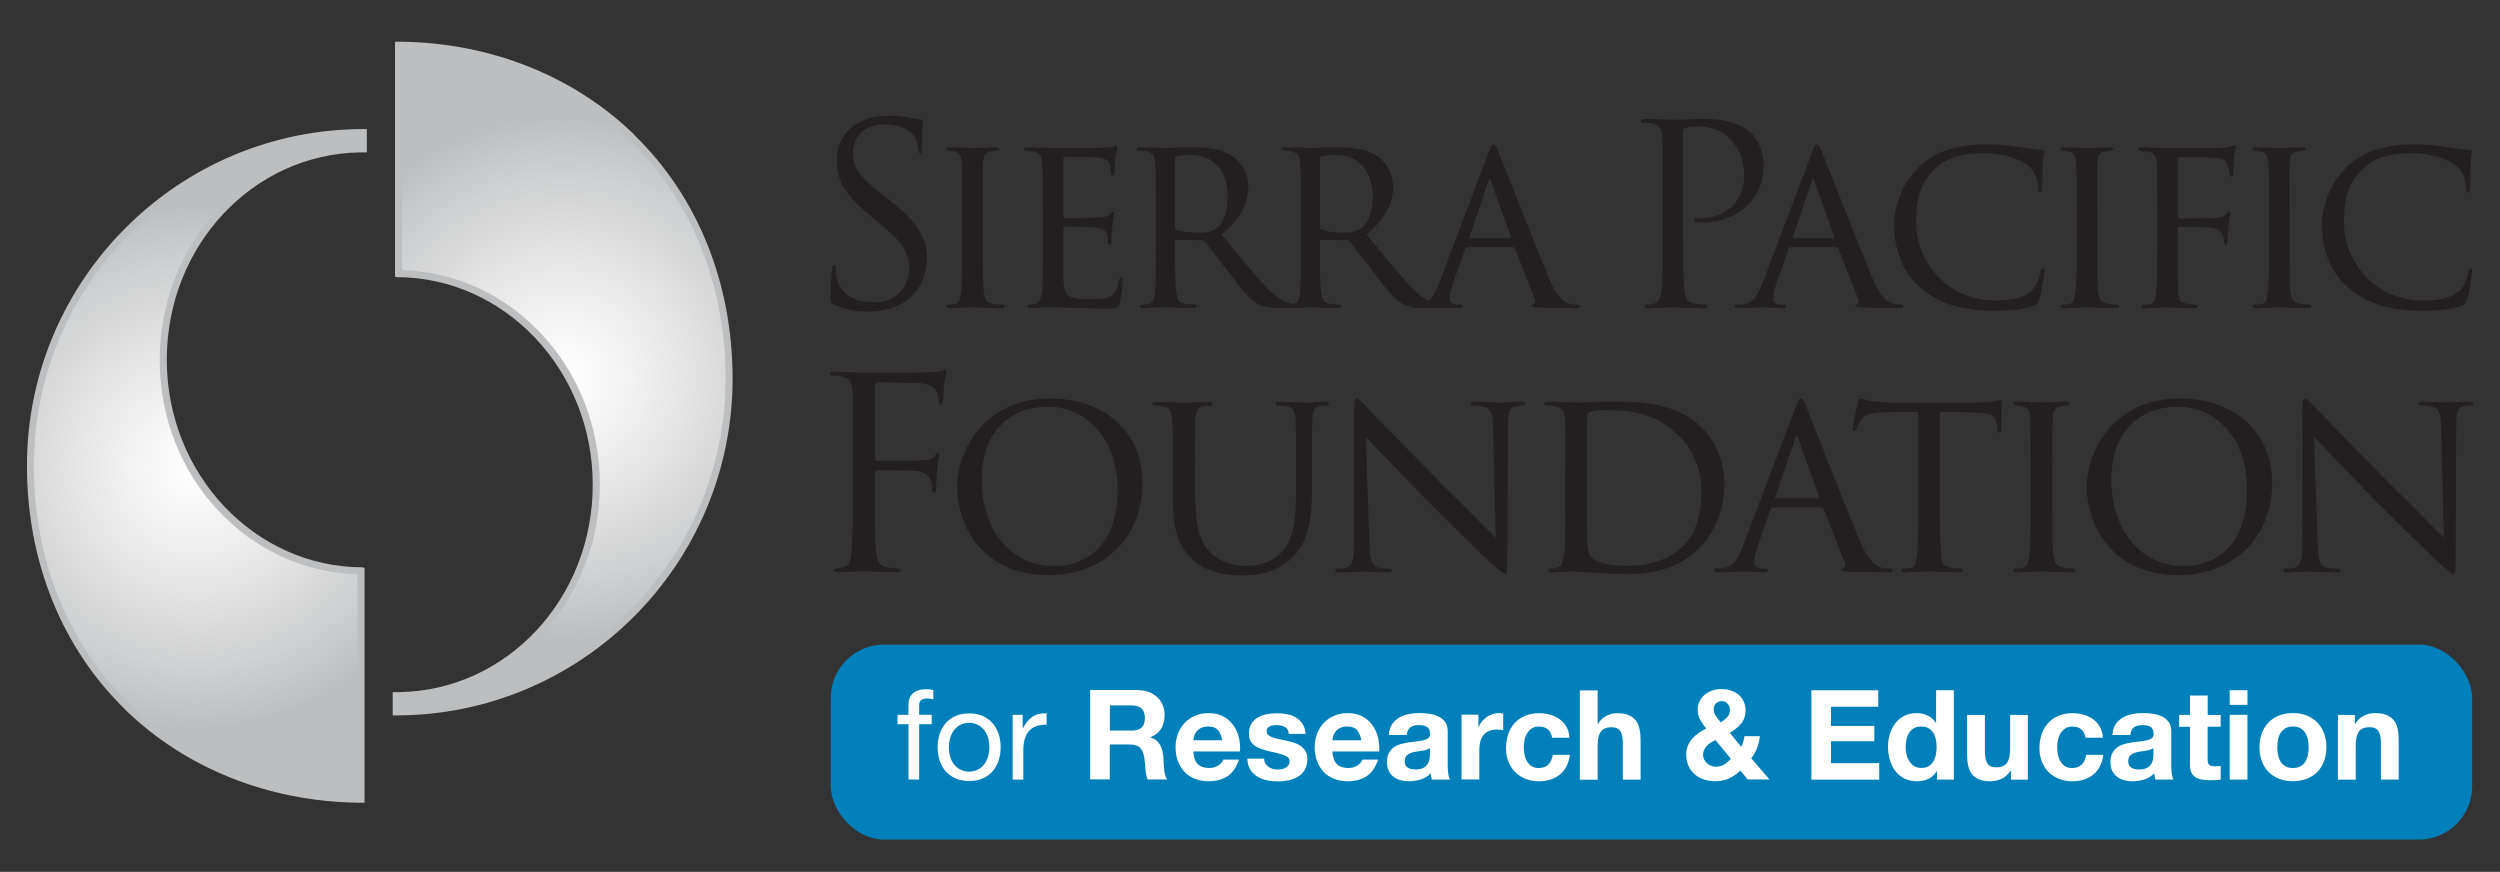 <?xml version="1.0" encoding="UTF-8"?>
<svg id="Layer_1" data-name="Layer 1" xmlns="http://www.w3.org/2000/svg" xmlns:xlink="http://www.w3.org/1999/xlink" viewBox="0 0 345.18 120.38">
  <rect x="0" y="0" width="345.18" height="120.38" fill="#333333" stroke="none"/>
  <defs>
    <style>
      .cls-1 {
        fill: url(#radial-gradient-2);
      }

      .cls-2 {
        fill: #bcbec0;
      }

      .cls-3 {
        fill: #231f20;
      }

      .cls-4 {
        fill: url(#radial-gradient);
      }

      .cls-5 {
        fill: #fff;
      }

      .cls-6 {
        fill: #0080bb;
      }
    </style>
    <radialGradient id="radial-gradient" cx="77.78" cy="52.15" fx="77.78" fy="52.15" r="36.36" gradientUnits="userSpaceOnUse">
      <stop offset="0" stop-color="#fff"/>
      <stop offset=".26" stop-color="#f2f2f2"/>
      <stop offset=".75" stop-color="#d0d1d2"/>
      <stop offset="1" stop-color="#bcbec0"/>
    </radialGradient>
    <radialGradient id="radial-gradient-2" cx="27.09" cy="64.43" fx="27.09" fy="64.43" r="36.36" xlink:href="#radial-gradient"/>
  </defs>
  <g>
    <polygon class="cls-4" points="55.08 6.44 55.08 37.45 58.3 37.99 61.41 38.52 64.53 39.38 67.42 40.88 70.32 42.38 71.5 43.67 74.82 46.68 76.86 49.25 79.12 53.01 80.94 57.73 82.01 61.38 82.23 66.42 82.01 71.35 81.48 74.25 79.98 78.54 78.26 81.87 77.19 83.91 75.36 86.16 72.57 89.06 70.1 90.88 66.35 93.24 62.81 94.64 58.94 95.5 55.94 95.92 54.65 95.71 54.65 98.07 57.23 98.07 61.31 97.75 65.17 97.1 72.04 94.96 76.97 92.28 83.73 87.77 87.7 84.02 91.03 79.94 95.11 74.04 98.22 67.17 100.04 60.73 100.9 53.87 100.04 45.17 98.54 37.56 97.14 33.37 94.57 28.22 91.56 23.5 87.81 19.42 83.84 15.67 79.12 12.77 72.57 9.45 65.06 6.98 59.16 6.23 55.08 6.44"/>
    <path class="cls-2" d="M87.54,18.56c-8.34-8.07-19.69-12.6-32.03-12.8h0s-.97,0-.97,0v32.46h.21v.05c14.94,0,27.09,12.85,27.09,28.65s-11.91,28.39-26.65,28.64h0s-.97,0-.97,0v3.22h.42c25.65.01,46.51-20.85,46.51-46.5,0-13.23-4.84-25.19-13.63-33.7ZM55.2,97.8v-1.29c15.27-.25,27.62-13.43,27.62-29.61s-12.18-29.18-27.31-29.6V6.72c12.08.2,23.19,4.63,31.35,12.53,8.6,8.32,13.33,20.04,13.33,33.01,0,24.93-20.14,45.25-45,45.54Z"/>
    <polygon class="cls-1" points="49.79 110.14 49.79 79.13 46.57 78.6 43.45 78.06 40.34 77.2 37.45 75.7 34.55 74.2 33.37 72.91 30.04 69.91 28 67.33 25.75 63.58 23.93 58.85 22.85 55.21 22.64 50.16 22.85 45.23 23.39 42.33 24.89 38.04 26.61 34.71 27.68 32.67 29.51 30.42 32.3 27.52 34.76 25.7 38.52 23.34 42.06 21.94 45.92 21.09 48.93 20.66 50.21 20.87 50.21 18.51 47.64 18.51 43.56 18.83 39.7 19.48 32.83 21.62 27.9 24.31 21.14 28.81 17.17 32.57 13.84 36.64 9.76 42.55 6.65 49.41 4.83 55.85 3.97 62.72 4.83 71.41 6.33 79.03 7.73 83.21 10.3 88.36 13.3 93.08 17.06 97.16 21.03 100.91 25.75 103.81 32.3 107.14 39.81 109.61 45.71 110.36 49.79 110.14"/>
    <path class="cls-2" d="M17.33,98.03c8.34,8.07,19.69,12.6,32.03,12.8h0s.97.01.97.01v-32.46h-.21v-.05c-14.94,0-27.09-12.85-27.09-28.65s11.92-28.39,26.65-28.64h0s.97,0,.97,0v-3.22h-.42c-25.65-.01-46.51,20.85-46.51,46.5,0,13.23,4.84,25.19,13.63,33.7ZM49.66,18.79v1.29c-15.27.25-27.61,13.44-27.61,29.61s12.18,29.18,27.31,29.6v30.58c-12.08-.2-23.19-4.63-31.35-12.53-8.6-8.32-13.34-20.04-13.34-33.01,0-24.93,20.14-45.24,45-45.54Z"/>
  </g>
  <g>
    <path class="cls-3" d="M117.75,61.95c0-5.71,0-6.74-.07-7.91-.07-1.25-.37-1.83-1.57-2.09-.22-.04-.59-.04-.92-.07-.33-.04-.62-.07-.62-.26,0-.22.18-.29.59-.29,1.43,0,2.82.11,4.14.11.73,0,8.17,0,9.01-.04.84-.04,1.5-.04,1.79-.22.11-.07.26-.15.33-.15.15,0,.22.15.22.33s-.15.7-.22,1.14c-.15,1.06-.15,1.65-.22,2.67,0,.44-.18.73-.33.73-.18,0-.22-.15-.26-.48-.04-.51-.18-1.39-.7-1.83-.44-.37-1.1-.66-2.16-.7-1.87-.04-3.73-.07-5.6-.11-.22,0-.33.11-.33.4v10.11c0,.22.04.33.26.33,1.5,0,3.59,0,5.09-.04,1.94-.04,2.42-.07,2.93-.7.18-.22.26-.37.4-.37s.18.11.18.29c0,.22-.18.84-.29,2.05-.11,1.1-.11,1.98-.15,2.53-.04.4-.07.62-.26.62-.22,0-.26-.26-.29-.62-.07-.81-.18-2.09-2.09-2.34-.92-.11-4.91-.11-5.53-.11-.18,0-.26.07-.26.33v3.11c0,3.11,0,5.71.11,7.4.11,1.65.51,2.45,1.5,2.56.48.07,1.1.11,1.5.15.33.04.44.11.44.26,0,.18-.18.26-.59.26-2.05,0-4.32-.11-4.5-.11h-.33c-.73.04-2.38.11-3.26.11-.4,0-.59-.07-.59-.29,0-.11.07-.18.4-.22.37-.04.7-.07.95-.15.77-.22,1.03-.77,1.14-2.38.11-1.57.15-4.14.15-7.58v-6.45Z"/>
    <path class="cls-3" d="M132.14,67.18c0-4.87,3.77-12.16,12.82-12.16,7.25,0,12.78,4.32,12.78,11.68s-5.16,12.71-12.96,12.71c-8.97,0-12.63-6.66-12.63-12.23ZM154.3,67.62c0-7.36-4.54-11.46-9.56-11.46s-9.19,3.15-9.19,10.07,3.99,11.94,10.14,11.94c2.45,0,8.61-1.25,8.61-10.55Z"/>
    <path class="cls-3" d="M165.07,68.83c0,4.47.84,6.37,2.23,7.62,1.57,1.39,3.33,1.68,4.83,1.68,1.9,0,3.62-.51,5.02-2.12,1.46-1.68,1.79-4.47,1.79-7.65v-3.88c0-4.8,0-5.64-.07-6.63-.07-1.06-.18-1.61-1.35-1.79-.26-.04-.7-.07-1.03-.07-.22,0-.37-.11-.37-.22,0-.22.18-.29.51-.29,1.57,0,3.41.11,3.55.11.18,0,1.76-.11,2.78-.11.37,0,.51.07.51.26,0,.15-.15.26-.37.26s-.29,0-.66.04c-1.02.11-1.17.77-1.25,1.83-.04.99-.04,1.83-.04,6.63v3.26c0,3.3-.37,7.25-2.97,9.48-2.38,2.01-4.72,2.2-6.7,2.2-1.02,0-4.47,0-6.85-2.2-1.57-1.46-2.71-3.66-2.71-8.2v-4.54c0-4.83,0-5.68-.11-6.66-.04-.99-.22-1.61-1.36-1.76-.22-.04-.66-.07-.95-.07-.26,0-.4-.11-.4-.22,0-.22.15-.29.55-.29,1.57,0,3.55.11,3.81.11.29,0,2.45-.11,3.44-.11.4,0,.51.07.51.26s-.26.26-.44.26c-.22,0-.51.04-.81.07-.88.11-1.03.73-1.1,1.76-.04.99-.04,1.83-.04,6.66v4.36Z"/>
    <path class="cls-3" d="M186.97,56.53c0-1.14.11-1.5.4-1.5.26,0,.88.73,1.14.99.33.37,5.42,5.57,10.55,10.8,2.86,2.78,6.52,6.55,7.47,7.43l-.4-15.23c-.04-1.98-.26-2.64-1.24-2.89-.62-.11-1.17-.15-1.43-.15-.37,0-.44-.15-.44-.29,0-.18.29-.22.66-.22,1.57,0,3.11.11,3.44.11.37,0,1.5-.11,2.93-.11.4,0,.51.04.51.22,0,.15-.11.26-.33.29s-.51.04-.92.11c-.84.18-1.1.55-1.1,2.75l-.07,18.38c0,1.83-.07,2.01-.33,2.01s-.62-.26-2.42-1.94c-.15-.07-5.24-5.13-8.42-8.24-3.81-3.95-7.47-7.76-8.39-8.71l.48,14.32c.07,2.53.29,3.48,1.21,3.7.59.15,1.21.15,1.5.15s.44.11.44.26c0,.18-.18.26-.59.26-1.98,0-3.3-.11-3.55-.11s-1.61.11-3.18.11c-.33,0-.55-.04-.55-.26,0-.15.15-.26.51-.26.26,0,.66,0,1.14-.15.81-.26.99-1.24.99-3.92,0-17.47.04-11.83,0-17.91Z"/>
    <path class="cls-3" d="M216.12,64.47c0-4.83,0-5.75-.07-6.7-.07-.99-.37-1.5-1.43-1.72-.22-.04-.77-.07-1.06-.07-.18,0-.37-.11-.37-.22,0-.22.22-.29.55-.29,1.5,0,3.81.11,3.92.11.26,0,2.16-.11,4.21-.11,3.22,0,9.23-.33,13.11,3.59,1.61,1.61,3.11,4.17,3.11,7.87,0,3.88-1.68,6.92-3.48,8.75-1.43,1.43-4.21,3.59-9.78,3.59-1.39,0-3.19-.07-4.58-.18-1.39-.07-2.53-.18-2.64-.18-.07,0-.55,0-1.25.04-.7,0-1.57.07-2.12.07-.33,0-.51-.07-.51-.26,0-.11.11-.26.4-.26s.55-.04.84-.11c.62-.11.84-.88.95-1.68.22-1.36.18-3.85.18-6.81v-5.42ZM219.12,67.59c0,3.3.04,6.15.04,6.7.04,1.14.11,2.12.37,2.45.4.62,1.57,1.39,5.38,1.39,3,0,5.71-.95,7.62-2.86,1.61-1.61,2.38-4.36,2.38-7.29,0-4.14-1.9-6.66-3.15-7.87-3.11-3.11-6.7-3.48-10.33-3.48-.51,0-1.65.11-1.87.26-.29.15-.4.29-.4.62-.04,1.06-.04,4.17-.04,6.37v3.7Z"/>
    <path class="cls-3" d="M244.83,70.08c-.18,0-.29.11-.37.29l-1.61,4.58c-.37,1.02-.62,2.01-.62,2.6,0,.66.4.95,1.21.95h.26c.33,0,.44.11.44.26,0,.18-.29.26-.55.26-.81,0-2.49-.11-2.89-.11-.37,0-1.98.11-3.52.11-.4,0-.59-.07-.59-.26,0-.15.15-.26.44-.26.18,0,.51,0,.73-.04,1.57-.15,2.2-1.35,2.82-2.89l7.32-19.3c.4-1.06.51-1.25.77-1.25.18,0,.33.15.73,1.17.51,1.21,5.49,13.99,7.43,18.57,1.21,2.89,2.27,3.37,2.78,3.55.48.18.99.18,1.25.18s.44.07.44.26-.15.26-.55.26c-.37,0-3.11,0-5.57-.07-.7-.04-.92-.07-.92-.26,0-.11.11-.22.26-.26.15-.07.37-.26.15-.81l-2.89-7.36c-.07-.11-.15-.18-.29-.18h-6.66ZM251.05,68.8c.15,0,.15-.11.11-.22l-2.89-8.09c-.18-.51-.22-.51-.4,0l-2.75,8.09c-.07.15,0,.22.07.22h5.86Z"/>
    <path class="cls-3" d="M267.83,69.97c0,2.82.04,5.42.18,6.77.11.88.18,1.39,1.1,1.61.44.11,1.14.15,1.43.15s.44.11.44.22c0,.18-.11.29-.48.29-1.87,0-4.03-.11-4.17-.11s-2.31.11-3.26.11c-.4,0-.55-.07-.55-.26,0-.11.11-.26.4-.26s.51,0,.81-.04c.7-.11.81-.55.95-1.79.15-1.32.15-3.95.15-6.7v-13.07c-1.21,0-3.15,0-4.61.04-2.34.04-2.86.4-3.37,1.17-.33.51-.48.95-.55,1.14-.11.26-.18.29-.33.29s-.18-.15-.18-.33c-.04-.22.51-2.64.73-3.62.11-.44.22-.59.33-.59.26,0,.95.33,1.61.4,1.28.15,2.31.18,2.34.18h12.01c1.03,0,2.12-.07,2.64-.18.48-.11.59-.15.7-.15.15,0,.22.18.22.33,0,1.02-.07,3.44-.07,3.73,0,.33-.15.44-.26.44-.18,0-.26-.15-.26-.44,0-.11,0-.15-.04-.51-.15-1.46-.62-1.83-4.32-1.87-1.39,0-2.53-.04-3.59-.04v13.07Z"/>
    <path class="cls-3" d="M280.36,64.47c0-4.83,0-5.71-.07-6.7-.07-.99-.29-1.54-1.06-1.68-.37-.07-.62-.07-.84-.11-.26-.04-.4-.11-.4-.26,0-.18.15-.26.55-.26,1.14,0,3.22.11,3.33.11.15,0,2.27-.11,3.3-.11.37,0,.55.07.55.26,0,.15-.11.22-.4.26-.22.04-.4.04-.66.07-1.06.15-1.17.7-1.25,1.76-.07.99-.04,1.83-.04,6.66v5.49c0,2.82-.04,5.38.15,6.7.15,1.06.29,1.46,1.25,1.68.48.11,1.25.15,1.39.15.33.04.4.11.4.26s-.15.26-.51.26c-1.87,0-3.99-.11-4.17-.11-.11,0-2.27.11-3.3.11-.33,0-.59-.07-.59-.26,0-.15.15-.26.48-.26.18,0,.59-.04.88-.11.62-.15.73-.88.84-1.76.18-1.32.18-3.92.18-6.66v-5.49Z"/>
    <path class="cls-3" d="M288.12,67.18c0-4.87,3.77-12.16,12.82-12.16,7.25,0,12.78,4.32,12.78,11.68s-5.16,12.71-12.96,12.71c-8.97,0-12.63-6.66-12.63-12.23ZM310.27,67.62c0-7.36-4.54-11.46-9.56-11.46s-9.19,3.15-9.19,10.07,3.99,11.94,10.14,11.94c2.45,0,8.61-1.25,8.61-10.55Z"/>
    <path class="cls-3" d="M317.89,56.53c0-1.14.11-1.5.4-1.5.26,0,.88.73,1.14.99.33.37,5.42,5.57,10.55,10.8,2.86,2.78,6.52,6.55,7.47,7.43l-.4-15.23c-.04-1.98-.26-2.64-1.25-2.89-.62-.11-1.17-.15-1.43-.15-.37,0-.44-.15-.44-.29,0-.18.29-.22.66-.22,1.57,0,3.11.11,3.44.11.37,0,1.5-.11,2.93-.11.4,0,.51.04.51.22,0,.15-.11.26-.33.29-.22.04-.51.04-.91.11-.84.18-1.1.55-1.1,2.75l-.07,18.38c0,1.83-.07,2.01-.33,2.01s-.62-.26-2.42-1.94c-.15-.07-5.24-5.13-8.42-8.24-3.81-3.95-7.47-7.76-8.38-8.71l.48,14.32c.07,2.53.29,3.48,1.21,3.7.59.15,1.21.15,1.5.15s.44.11.44.26c0,.18-.18.26-.59.26-1.98,0-3.3-.11-3.55-.11s-1.61.11-3.19.11c-.33,0-.55-.04-.55-.26,0-.15.15-.26.51-.26.26,0,.66,0,1.14-.15.8-.26.99-1.24.99-3.92,0-17.47.04-11.83,0-17.91Z"/>
  </g>
  <g>
    <path class="cls-3" d="M115.22,42.09c-.48-.24-.52-.38-.52-1.31,0-1.73.14-3.11.17-3.66.03-.38.1-.55.28-.55.21,0,.24.1.24.38,0,.31,0,.79.1,1.28.52,2.55,2.8,3.52,5.11,3.52,3.31,0,4.94-2.38,4.94-4.59,0-2.38-1-3.76-3.97-6.21l-1.55-1.28c-3.66-3-4.49-5.14-4.49-7.49,0-3.69,2.76-6.21,7.15-6.21,1.35,0,2.35.14,3.21.35.66.14.93.17,1.21.17s.35.07.35.24-.14,1.31-.14,3.66c0,.55-.07.79-.24.79-.21,0-.24-.17-.28-.45-.03-.41-.24-1.35-.45-1.73s-1.14-1.83-4.32-1.83c-2.38,0-4.25,1.48-4.25,4,0,1.97.9,3.21,4.21,5.8l.97.76c4.07,3.21,5.04,5.35,5.04,8.11,0,1.42-.55,4.04-2.93,5.73-1.48,1.04-3.35,1.45-5.21,1.45-1.62,0-3.21-.24-4.63-.93Z"/>
    <path class="cls-3" d="M132.86,28.83c0-4.56,0-5.39-.07-6.32-.07-.93-.28-1.45-1-1.59-.35-.07-.59-.07-.79-.1-.24-.03-.38-.1-.38-.24,0-.17.14-.24.52-.24,1.07,0,3.04.1,3.14.1.14,0,2.14-.1,3.11-.1.35,0,.52.07.52.24,0,.14-.1.21-.38.24-.21.03-.38.03-.62.07-1,.14-1.1.66-1.17,1.66-.07.93-.03,1.73-.03,6.28v5.18c0,2.66-.03,5.07.14,6.32.14,1,.28,1.38,1.17,1.59.45.1,1.17.14,1.31.14.31.03.38.1.38.24s-.14.24-.48.24c-1.76,0-3.76-.1-3.94-.1-.1,0-2.14.1-3.11.1-.31,0-.55-.07-.55-.24,0-.14.14-.24.45-.24.17,0,.55-.03.83-.1.59-.14.69-.83.79-1.66.17-1.24.17-3.69.17-6.28v-5.18Z"/>
    <path class="cls-3" d="M143.98,28.83c0-4.52,0-5.35-.07-6.28-.07-.97-.31-1.45-1.31-1.66-.21-.03-.55-.07-.83-.07-.24,0-.45-.1-.45-.21,0-.21.17-.28.52-.28.69,0,1.62.07,3.56.1.17,0,6.32,0,7.01-.03s1.07-.07,1.35-.17c.21-.07.24-.1.38-.1.07,0,.14.07.14.24,0,.21-.21.69-.28,1.55-.03.59-.07,1.14-.1,1.8,0,.31-.07.52-.24.52s-.24-.14-.24-.38c-.03-.52-.14-.86-.24-1.1-.21-.69-.52-.93-2.24-1.04-.45-.03-3.87-.07-3.94-.07-.1,0-.17.07-.17.28v7.84c0,.21.03.35.21.35.41,0,3.94-.03,4.66-.1.79-.03,1.31-.14,1.59-.52.14-.21.24-.28.38-.28.07,0,.14.03.14.21s-.14.83-.24,1.83c-.1.97-.1,1.66-.14,2.11-.03.28-.1.38-.24.38-.17,0-.21-.21-.21-.45,0-.21-.03-.55-.1-.83-.14-.45-.35-.93-1.66-1.04-.79-.07-3.59-.14-4.14-.14-.21,0-.24.1-.24.24v2.52c0,1.07-.03,4.11,0,4.69.07,1.28.24,1.93.97,2.24.52.24,1.35.31,2.52.31.66,0,1.76.03,2.62-.21,1.04-.31,1.28-1,1.55-2.28.07-.35.17-.48.31-.48.21,0,.21.31.21.52,0,.24-.28,2.42-.38,3-.14.69-.38.76-1.52.76-2.28,0-3.24-.07-4.45-.07-1.21-.03-2.8-.1-4.07-.1-.79,0-1.45.1-2.28.1-.31,0-.48-.07-.48-.24,0-.14.14-.24.31-.24.21,0,.45-.03.69-.1.62-.14,1.04-.59,1.1-2.73.03-1.17.07-2.59.07-5.21v-5.18Z"/>
    <path class="cls-3" d="M159.59,28.83c0-4.56,0-5.39-.07-6.32-.07-.93-.31-1.45-1.38-1.66-.21-.03-.55-.07-.83-.07-.24,0-.38-.07-.38-.21s.1-.24.41-.24c1.48,0,3.59.1,3.66.1.31,0,2.66-.1,3.62-.1,1.93,0,4.04.17,5.66,1.31.66.48,2.07,1.86,2.07,4.21,0,1.9-.93,4.32-3.66,6.52,2.52,3.11,4.59,5.66,6.35,7.49,1.66,1.69,2.69,1.97,3.66,2.11.24.03.97.07,1.07.07.28,0,.38.1.38.24,0,.17-.14.24-.62.24h-2.42c-1.62,0-2.38-.1-3.14-.41-1.45-.62-2.49-2.17-4.28-4.49-1.35-1.66-2.73-3.52-3.31-4.25-.14-.14-.21-.21-.41-.21l-3.56-.03c-.14,0-.17.03-.17.17v.48c0,2.76,0,5.28.17,6.53.1.83.21,1.52,1.35,1.66.35.03.72.07,1,.07.31,0,.45.1.45.21,0,.17-.14.28-.48.28-1.8,0-3.73-.1-3.87-.1-.55,0-2.07.1-3,.1-.35,0-.48-.07-.48-.28,0-.1.21-.21.41-.21.24,0,.48,0,.76-.07.59-.1.79-.48.9-1.31.17-1.24.14-4.07.14-6.66v-5.18ZM162.24,31.28c0,.17.03.35.17.41.45.24,1.83.45,3.07.45.72,0,1.59-.03,2.31-.52,1.04-.66,1.73-2.17,1.73-4.38,0-3.76-2-5.83-5.07-5.83-.86,0-1.59.07-2,.17-.1.03-.21.14-.21.31v9.39Z"/>
    <path class="cls-3" d="M179.58,28.83c0-4.56,0-5.39-.07-6.32-.07-.93-.31-1.45-1.38-1.66-.21-.03-.55-.07-.83-.07-.24,0-.38-.07-.38-.21s.1-.24.41-.24c1.48,0,3.59.1,3.66.1.31,0,2.66-.1,3.63-.1,1.93,0,4.04.17,5.66,1.31.66.48,2.07,1.86,2.07,4.21,0,1.9-.93,4.32-3.66,6.52,2.52,3.11,4.59,5.66,6.35,7.49,1.66,1.69,2.69,1.97,3.66,2.11.24.03.97.07,1.07.07.28,0,.38.1.38.24,0,.17-.14.24-.62.24h-2.42c-1.62,0-2.38-.1-3.14-.41-1.45-.62-2.49-2.17-4.28-4.49-1.35-1.66-2.73-3.52-3.31-4.25-.14-.14-.21-.21-.41-.21l-3.56-.03c-.14,0-.17.03-.17.17v.48c0,2.76,0,5.28.17,6.53.1.83.21,1.52,1.35,1.66.35.03.72.07,1,.07.31,0,.45.1.45.21,0,.17-.14.28-.48.28-1.8,0-3.73-.1-3.87-.1-.55,0-2.07.1-3,.1-.35,0-.48-.07-.48-.28,0-.1.21-.21.41-.21.24,0,.48,0,.76-.07.59-.1.79-.48.9-1.31.17-1.24.14-4.07.14-6.66v-5.18ZM182.24,31.28c0,.17.03.35.17.41.45.24,1.83.45,3.07.45.72,0,1.59-.03,2.31-.52,1.04-.66,1.73-2.17,1.73-4.38,0-3.76-2-5.83-5.07-5.83-.86,0-1.59.07-2,.17-.1.03-.21.14-.21.31v9.39Z"/>
    <path class="cls-3" d="M202.64,34.11c-.17,0-.28.1-.35.28l-1.52,4.32c-.35.97-.59,1.9-.59,2.45,0,.62.38.9,1.14.9h.24c.31,0,.41.1.41.24,0,.17-.28.24-.52.24-.76,0-2.35-.1-2.73-.1-.35,0-1.86.1-3.31.1-.38,0-.55-.07-.55-.24,0-.14.14-.24.41-.24.17,0,.48,0,.69-.03,1.48-.14,2.07-1.28,2.66-2.73l6.9-18.19c.38-1,.48-1.17.72-1.17.17,0,.31.14.69,1.1.48,1.14,5.18,13.19,7.01,17.5,1.14,2.73,2.14,3.18,2.62,3.35.45.17.93.17,1.17.17s.41.07.41.24-.14.24-.52.24c-.35,0-2.93,0-5.25-.07-.66-.03-.86-.07-.86-.24,0-.1.1-.21.24-.24.14-.07.35-.24.14-.76l-2.73-6.94c-.07-.1-.14-.17-.28-.17h-6.28ZM208.51,32.9c.14,0,.14-.1.1-.21l-2.73-7.63c-.17-.48-.21-.48-.38,0l-2.59,7.63c-.07.14,0,.21.07.21h5.52Z"/>
    <path class="cls-3" d="M229.57,26.45c0-5.39,0-6.35-.07-7.46-.07-1.17-.35-1.73-1.48-1.97-.28-.07-.86-.1-1.17-.1-.14,0-.28-.07-.28-.21,0-.21.17-.28.55-.28,1.55,0,3.62.1,3.9.1.76,0,2.76-.1,4.35-.1,4.32,0,5.87,1.45,6.42,1.97.76.72,1.73,2.28,1.73,4.52,0,4.49-3.59,7.8-8.49,7.8-.17,0-.55,0-.73-.03-.17,0-.38-.07-.38-.24,0-.28.21-.31.93-.31,3.35,0,5.97-2.28,5.97-5.9,0-.86-.1-3.18-1.93-5.04s-3.94-1.73-4.73-1.73c-.59,0-1.17.07-1.48.21-.21.07-.28.31-.28.66v14.19c0,3.31,0,6.04.17,7.49.1,1,.31,1.76,1.35,1.9.48.07,1.24.14,1.55.14.21,0,.28.1.28.21,0,.17-.17.28-.55.28-1.9,0-4.07-.1-4.25-.1-.1,0-2.28.1-3.31.1-.38,0-.55-.07-.55-.28,0-.1.07-.21.28-.21.31,0,.72-.07,1.04-.14.69-.14.86-.9,1-1.9.17-1.45.17-4.18.17-7.49v-6.08Z"/>
    <path class="cls-3" d="M247.29,34.11c-.17,0-.28.1-.35.28l-1.52,4.32c-.35.97-.59,1.9-.59,2.45,0,.62.38.9,1.14.9h.24c.31,0,.41.1.41.24,0,.17-.28.24-.52.24-.76,0-2.35-.1-2.73-.1-.35,0-1.86.1-3.31.1-.38,0-.55-.07-.55-.24,0-.14.14-.24.41-.24.17,0,.48,0,.69-.03,1.48-.14,2.07-1.28,2.66-2.73l6.9-18.19c.38-1,.48-1.17.73-1.17.17,0,.31.14.69,1.1.48,1.14,5.18,13.19,7.01,17.5,1.14,2.73,2.14,3.18,2.62,3.35.45.17.93.17,1.17.17s.41.07.41.24-.14.24-.52.24c-.35,0-2.93,0-5.25-.07-.66-.03-.86-.07-.86-.24,0-.1.1-.21.24-.24.14-.07.35-.24.14-.76l-2.73-6.94c-.07-.1-.14-.17-.28-.17h-6.28ZM253.16,32.9c.14,0,.14-.1.1-.21l-2.73-7.63c-.17-.48-.21-.48-.38,0l-2.59,7.63c-.07.14,0,.21.07.21h5.52Z"/>
    <path class="cls-3" d="M265.21,39.77c-2.93-2.55-3.69-5.94-3.69-8.8,0-1.93.76-5.35,3.49-7.97,1.86-1.8,4.66-3.07,9.29-3.07,1.59,0,2.87.14,4.56.38,1.1.17,2.21.35,3.04.38.28,0,.31.17.31.35,0,.28-.1.59-.17,1.69-.03.97-.03,2.76-.07,3.18-.03.48-.1.66-.28.66-.24,0-.28-.21-.28-.66,0-1-.48-2.35-1.35-3-1.04-.9-3.45-1.76-6.11-1.76-3.83,0-5.59,1.07-6.63,2-2.24,2.04-2.76,4.52-2.76,7.56,0,5.73,4.66,10.77,10.74,10.77,2.35,0,4.07-.24,5.28-1.42.62-.66.97-1.52,1.14-2.49.07-.35.17-.52.38-.52.17,0,.17.24.17.48,0,.28-.45,3.07-.69,3.83-.21.55-.31.66-.79.86-1.21.52-3.52.69-5.46.69-4.56,0-7.66-1.04-10.11-3.14Z"/>
    <path class="cls-3" d="M286.72,28.83c0-4.56,0-5.39-.07-6.32-.07-.93-.28-1.45-1-1.59-.35-.07-.59-.07-.79-.1-.24-.03-.38-.1-.38-.24,0-.17.14-.24.52-.24,1.07,0,3.04.1,3.14.1.14,0,2.14-.1,3.11-.1.35,0,.52.07.52.24,0,.14-.1.21-.38.24-.21.03-.38.03-.62.07-1,.14-1.11.66-1.17,1.66-.07.93-.03,1.73-.03,6.28v5.18c0,2.66-.03,5.07.14,6.32.14,1,.28,1.38,1.17,1.59.45.1,1.17.14,1.31.14.31.03.38.1.38.24s-.14.24-.48.24c-1.76,0-3.76-.1-3.94-.1-.1,0-2.14.1-3.11.1-.31,0-.55-.07-.55-.24,0-.14.14-.24.45-.24.17,0,.55-.03.83-.1.59-.14.69-.83.79-1.66.17-1.24.17-3.69.17-6.28v-5.18Z"/>
    <path class="cls-3" d="M297.84,28.83c0-4.52,0-5.35-.07-6.28-.07-.97-.24-1.52-1.31-1.62-.31-.03-.55-.03-.86-.07-.28-.03-.45-.14-.45-.28,0-.17.17-.24.52-.24,1.24,0,2.38.1,3.52.1.52,0,6.8,0,7.53-.03.69-.03,1.21-.1,1.55-.24.17-.07.28-.1.35-.1.1,0,.17.1.1.31-.07.24-.17.72-.21,1.07-.14.9-.1,1.52-.17,2.42,0,.38-.1.52-.24.52-.17,0-.24-.17-.28-.41,0-.38-.14-1.31-.55-1.73-.45-.41-1.07-.45-1.93-.48-1.48-.03-2.83-.07-4.35-.07-.24,0-.31.07-.31.35v7.8c0,.17.03.31.24.31,1.42,0,3.07,0,4.21-.03,1.42-.03,1.86-.1,2.31-.66.14-.17.21-.28.35-.28.1,0,.14.14.14.31s-.14.76-.24,1.8c-.1.93-.14,1.52-.14,2,0,.35-.07.52-.24.52-.21,0-.21-.21-.24-.52-.03-.48-.1-1.66-1.8-1.86-.69-.1-3.8-.1-4.35-.1-.21,0-.24.07-.24.31v2.42c0,2.31.03,4.38.07,5.76.03,1.73.28,1.97,1.24,2.11.45.07.76.1,1.07.14.28.03.41.1.41.24s-.1.24-.45.24c-1.8,0-3.69-.1-3.83-.1h-.24c-.66.03-2.07.1-2.8.1-.31,0-.48-.07-.48-.24,0-.1.07-.21.35-.24.35-.03.52-.03.72-.07.79-.1.9-.66.97-1.9.1-1.28.14-3.31.14-6.08v-5.18Z"/>
    <path class="cls-3" d="M313.27,28.83c0-4.56,0-5.39-.07-6.32-.07-.93-.28-1.45-1-1.59-.35-.07-.59-.07-.79-.1-.24-.03-.38-.1-.38-.24,0-.17.14-.24.52-.24,1.07,0,3.04.1,3.14.1.14,0,2.14-.1,3.11-.1.35,0,.52.07.52.24,0,.14-.1.21-.38.24-.21.03-.38.03-.62.07-1,.14-1.1.66-1.17,1.66-.07.93-.03,1.73-.03,6.28v5.18c0,2.66-.03,5.07.14,6.32.14,1,.28,1.38,1.17,1.59.45.1,1.17.14,1.31.14.31.03.38.1.38.24s-.14.24-.48.24c-1.76,0-3.76-.1-3.94-.1-.1,0-2.14.1-3.11.1-.31,0-.55-.07-.55-.24,0-.14.14-.24.45-.24.17,0,.55-.03.83-.1.59-.14.69-.83.79-1.66.17-1.24.17-3.69.17-6.28v-5.18Z"/>
    <path class="cls-3" d="M324.28,39.77c-2.93-2.55-3.69-5.94-3.69-8.8,0-1.93.76-5.35,3.49-7.97,1.86-1.8,4.66-3.07,9.29-3.07,1.59,0,2.87.14,4.56.38,1.1.17,2.21.35,3.04.38.28,0,.31.17.31.35,0,.28-.1.59-.17,1.69-.03.97-.03,2.76-.07,3.18-.03.48-.1.66-.28.66-.24,0-.28-.21-.28-.66,0-1-.48-2.35-1.35-3-1.04-.9-3.45-1.76-6.11-1.76-3.83,0-5.59,1.07-6.63,2-2.24,2.04-2.76,4.52-2.76,7.56,0,5.73,4.66,10.77,10.74,10.77,2.35,0,4.07-.24,5.28-1.42.62-.66.97-1.52,1.14-2.49.07-.35.17-.52.38-.52.17,0,.17.24.17.48,0,.28-.45,3.07-.69,3.83-.21.55-.31.66-.79.86-1.21.52-3.52.69-5.46.69-4.56,0-7.66-1.04-10.11-3.14Z"/>
  </g>
  <rect class="cls-6" x="114.7" y="89" width="226.64" height="26.92" rx="7.37" ry="7.37"/>
  <g>
    <path class="cls-5" d="M123.93,100v-1.3h1.5v-1.33c0-.73.21-1.28.63-1.65.42-.37,1.03-.56,1.84-.56.14,0,.3.01.48.03.18.02.34.06.48.1v1.28c-.13-.05-.27-.08-.41-.1-.15-.02-.29-.03-.42-.03-.36,0-.63.07-.83.21s-.29.4-.29.8v1.24h1.73v1.3h-1.73v7.64h-1.47v-7.64h-1.5Z"/>
    <path class="cls-5" d="M129.74,101.34c.18-.57.46-1.07.83-1.49s.82-.75,1.37-.99c.54-.24,1.16-.36,1.87-.36s1.34.12,1.88.36c.54.24.99.57,1.36.99.37.42.64.92.83,1.49s.28,1.18.28,1.84-.09,1.27-.28,1.83-.46,1.06-.83,1.48c-.37.42-.82.75-1.36.99-.54.24-1.16.35-1.88.35s-1.32-.12-1.87-.35c-.54-.24-1-.56-1.37-.99s-.65-.91-.83-1.48-.28-1.18-.28-1.83.09-1.27.28-1.84ZM131.24,104.62c.14.42.34.77.6,1.05.25.28.55.5.89.65.34.15.7.22,1.08.22s.74-.07,1.08-.22c.34-.15.64-.37.89-.65.25-.28.45-.63.6-1.05.14-.42.22-.9.22-1.44s-.07-1.02-.22-1.44c-.14-.42-.34-.78-.6-1.06-.25-.29-.55-.51-.89-.66-.34-.15-.7-.22-1.08-.22s-.74.07-1.08.22c-.34.15-.64.37-.89.66-.25.29-.45.64-.6,1.06-.14.42-.22.9-.22,1.44s.07,1.02.22,1.44Z"/>
    <path class="cls-5" d="M141.2,98.7v1.88h.03c.36-.73.8-1.26,1.31-1.61s1.18-.51,1.97-.48v1.56c-.59,0-1.09.08-1.5.24-.42.16-.75.4-1,.71-.25.31-.44.69-.55,1.13-.12.44-.17.95-.17,1.53v3.98h-1.47v-8.94h1.38Z"/>
    <path class="cls-5" d="M157.18,95.3c.55,0,1.05.09,1.5.27.44.18.82.42,1.14.73.32.31.56.67.73,1.08.17.41.25.85.25,1.32,0,.73-.15,1.35-.46,1.88s-.8.93-1.5,1.21v.03c.33.09.61.23.83.42.22.19.4.41.54.67s.24.54.3.86.11.62.13.93c.01.2.02.43.03.69.01.26.03.54.06.81.03.28.07.54.14.79.06.25.16.46.28.63h-2.71c-.15-.39-.24-.86-.28-1.4-.03-.54-.09-1.06-.16-1.56-.09-.64-.29-1.12-.59-1.42-.3-.3-.79-.45-1.47-.45h-2.71v4.82h-2.71v-12.34h6.66ZM156.21,100.88c.62,0,1.09-.14,1.4-.41s.47-.73.47-1.35-.16-1.03-.47-1.31c-.31-.27-.78-.41-1.4-.41h-2.97v3.47h2.97Z"/>
    <path class="cls-5" d="M165.37,105.5c.37.36.9.54,1.59.54.49,0,.92-.12,1.28-.37s.58-.51.66-.79h2.16c-.35,1.07-.88,1.84-1.59,2.3-.72.46-1.58.69-2.59.69-.7,0-1.34-.11-1.9-.34-.57-.22-1.04-.54-1.44-.96-.39-.42-.69-.91-.91-1.49-.21-.58-.32-1.21-.32-1.9s.11-1.29.33-1.87c.22-.58.53-1.07.93-1.5.4-.42.88-.75,1.44-.99.56-.24,1.18-.36,1.86-.36.76,0,1.42.15,1.99.44.56.29,1.03.69,1.39,1.18.36.5.63,1.06.79,1.69.16.63.22,1.3.17,1.99h-6.45c.04.79.24,1.37.61,1.73ZM168.15,100.79c-.29-.32-.74-.48-1.34-.48-.39,0-.72.07-.98.2s-.47.3-.62.49c-.16.2-.27.4-.33.62-.06.22-.1.42-.11.59h3.99c-.12-.62-.32-1.1-.61-1.42Z"/>
    <path class="cls-5" d="M174.73,105.42c.11.19.25.35.42.47.17.12.37.21.6.27.22.06.46.09.7.09.17,0,.35-.02.54-.06s.36-.1.52-.19.28-.2.39-.35c.1-.14.16-.33.16-.54,0-.37-.24-.65-.73-.83-.49-.18-1.17-.37-2.05-.55-.36-.08-.71-.18-1.05-.29-.34-.11-.64-.25-.91-.43-.27-.18-.48-.4-.64-.67s-.24-.6-.24-.99c0-.58.11-1.05.34-1.42.22-.37.52-.66.89-.87s.78-.36,1.24-.45.93-.13,1.42-.13.95.05,1.41.14c.46.09.86.25,1.22.47.36.22.65.51.89.87.24.36.38.82.42,1.37h-2.33c-.03-.47-.21-.79-.54-.96-.32-.17-.7-.25-1.14-.25-.14,0-.29,0-.45.03-.16.02-.31.05-.44.11-.13.06-.25.14-.34.25-.09.11-.14.26-.14.44,0,.22.08.4.24.54s.37.25.63.34.56.16.89.23c.33.07.67.14,1.02.22.36.08.71.18,1.05.29.34.11.64.27.91.46.26.19.48.43.64.71s.24.63.24,1.05c0,.59-.12,1.08-.35,1.48-.24.4-.54.72-.93.96s-.82.41-1.31.51c-.49.1-.99.15-1.5.15s-1.03-.05-1.52-.16c-.5-.1-.94-.28-1.32-.52-.39-.24-.7-.56-.95-.96-.25-.4-.38-.9-.41-1.5h2.33c0,.27.05.49.16.68Z"/>
    <path class="cls-5" d="M184.58,105.5c.37.36.9.54,1.59.54.49,0,.92-.12,1.28-.37s.58-.51.66-.79h2.16c-.35,1.07-.88,1.84-1.59,2.3-.72.46-1.58.69-2.59.69-.7,0-1.34-.11-1.9-.34-.57-.22-1.04-.54-1.44-.96-.39-.42-.69-.91-.91-1.49-.21-.58-.32-1.21-.32-1.9s.11-1.29.33-1.87c.22-.58.53-1.07.93-1.5.4-.42.88-.75,1.44-.99.56-.24,1.18-.36,1.86-.36.76,0,1.42.15,1.99.44.56.29,1.03.69,1.39,1.18.36.5.63,1.06.79,1.69.16.63.22,1.3.17,1.99h-6.45c.04.79.24,1.37.61,1.73ZM187.35,100.79c-.29-.32-.74-.48-1.34-.48-.39,0-.72.07-.98.2s-.47.3-.62.49c-.16.2-.27.4-.33.62-.06.22-.1.42-.11.59h3.99c-.12-.62-.32-1.1-.61-1.42Z"/>
    <path class="cls-5" d="M191.77,101.45c.03-.58.18-1.05.43-1.44.25-.38.58-.69.97-.92.39-.23.83-.4,1.32-.49.49-.1.98-.15,1.48-.15.45,0,.9.03,1.37.1.46.06.88.19,1.26.37.38.18.69.44.93.77.24.33.36.76.36,1.31v4.65c0,.4.02.79.07,1.16.05.37.13.65.24.83h-2.49c-.05-.14-.08-.28-.11-.42-.03-.14-.05-.29-.06-.44-.39.4-.85.69-1.38.85-.53.16-1.07.24-1.62.24-.43,0-.82-.05-1.19-.16-.37-.1-.69-.26-.97-.48-.28-.22-.49-.5-.65-.83-.16-.33-.23-.73-.23-1.19,0-.51.09-.92.27-1.25.18-.33.41-.59.69-.79.28-.2.61-.34.97-.44.36-.1.73-.18,1.1-.23.37-.06.73-.1,1.09-.14.36-.03.67-.09.95-.16.28-.07.49-.17.66-.3.16-.13.24-.33.22-.58,0-.26-.04-.48-.13-.63s-.2-.28-.35-.36c-.14-.09-.31-.14-.5-.17-.19-.03-.4-.04-.61-.04-.48,0-.86.1-1.14.31-.28.21-.44.55-.48,1.04h-2.45ZM197.44,103.27c-.1.09-.23.16-.39.22-.16.05-.32.1-.5.13-.18.03-.37.06-.56.09-.2.02-.39.05-.59.09-.19.03-.37.08-.54.14-.18.06-.33.14-.47.23s-.24.22-.32.37c-.08.15-.12.34-.12.57s.04.4.12.55c.08.15.19.27.33.35s.3.15.48.18c.18.03.37.05.57.05.48,0,.86-.08,1.12-.24.27-.16.46-.35.59-.58.13-.22.2-.45.23-.68.03-.23.04-.41.04-.55v-.92Z"/>
    <path class="cls-5" d="M204.13,98.7v1.66h.03c.12-.28.27-.53.47-.77.2-.24.42-.44.67-.61.25-.17.52-.3.81-.39.29-.09.59-.14.9-.14.16,0,.34.03.54.09v2.28c-.12-.02-.25-.04-.41-.06-.16-.02-.32-.03-.47-.03-.45,0-.83.07-1.14.22-.31.15-.56.35-.75.61-.19.26-.33.56-.41.91-.08.35-.12.72-.12,1.12v4.03h-2.45v-8.94h2.33Z"/>
    <path class="cls-5" d="M212.48,100.31c-.39,0-.72.09-.99.27-.27.18-.48.41-.65.69-.17.28-.29.59-.35.93-.07.34-.1.68-.1,1.01s.03.65.1.99c.07.33.18.64.34.91s.37.49.63.67c.27.17.59.26.97.26.59,0,1.04-.16,1.36-.49.32-.33.52-.77.6-1.32h2.37c-.16,1.19-.62,2.09-1.38,2.71-.76.62-1.74.93-2.92.93-.67,0-1.28-.11-1.84-.34-.56-.22-1.03-.54-1.43-.94-.39-.4-.7-.88-.92-1.44s-.33-1.17-.33-1.84.1-1.33.3-1.93c.2-.59.5-1.11.89-1.54s.87-.77,1.44-1.01,1.21-.36,1.94-.36c.53,0,1.04.07,1.53.21.49.14.93.35,1.31.63s.7.63.94,1.05.38.92.41,1.5h-2.4c-.16-1.03-.77-1.54-1.82-1.54Z"/>
    <path class="cls-5" d="M220.59,95.3v4.65h.05c.31-.52.71-.9,1.19-1.13.48-.24.96-.35,1.42-.35.66,0,1.2.09,1.62.27.42.18.75.43.99.74.24.32.41.7.51,1.16.1.46.15.96.15,1.51v5.5h-2.45v-5.05c0-.74-.12-1.29-.35-1.65s-.64-.54-1.23-.54c-.67,0-1.15.2-1.45.6s-.45,1.05-.45,1.96v4.69h-2.46v-12.34h2.46Z"/>
    <path class="cls-5" d="M238.7,107.5c-.56.24-1.19.36-1.89.36-.55,0-1.08-.08-1.56-.24-.49-.16-.91-.4-1.27-.72-.36-.32-.64-.7-.85-1.16s-.31-.98-.31-1.56c0-.44.07-.84.22-1.2.15-.36.35-.69.61-.99.26-.29.56-.56.89-.79s.68-.43,1.04-.61c-.33-.4-.61-.81-.84-1.21-.22-.4-.34-.88-.34-1.42,0-.43.09-.81.27-1.16s.42-.64.72-.89c.3-.25.64-.44,1.03-.57.39-.13.79-.2,1.2-.2.47,0,.91.06,1.32.19.41.13.77.31,1.07.56.31.25.55.56.73.93.18.37.27.8.27,1.28,0,.73-.21,1.34-.63,1.83s-.94.91-1.56,1.24l1.59,1.95c.13-.23.22-.47.29-.72.07-.25.12-.5.16-.75h2.13c-.06.55-.18,1.09-.38,1.61-.2.52-.47,1-.81,1.44l2.51,2.92h-3.01l-1-1.23c-.5.48-1.02.85-1.58,1.09ZM236.23,102.52c-.21.13-.39.28-.55.45s-.29.36-.39.57-.15.44-.15.69c0,.22.05.43.15.63.1.2.23.37.39.52.16.14.35.26.56.35.21.09.43.13.67.13.44,0,.82-.1,1.15-.3.33-.2.64-.46.92-.79l-2.11-2.58c-.22.09-.43.2-.64.33ZM238.52,97.15c-.22-.23-.49-.35-.79-.35s-.56.1-.78.3-.33.46-.33.79c0,.39.1.73.31,1,.21.28.43.56.66.85.35-.22.64-.46.89-.71.25-.25.37-.61.37-1.05,0-.32-.11-.6-.34-.83Z"/>
    <path class="cls-5" d="M259.33,95.3v2.28h-6.52v2.65h5.98v2.11h-5.98v3.03h6.66v2.28h-9.37v-12.34h9.23Z"/>
    <path class="cls-5" d="M267.39,106.5c-.29.48-.67.83-1.13,1.05-.47.21-.99.32-1.58.32-.67,0-1.26-.13-1.76-.39s-.92-.61-1.25-1.05c-.33-.44-.58-.95-.74-1.53-.17-.58-.25-1.18-.25-1.8s.08-1.18.25-1.74c.17-.56.42-1.05.74-1.48.33-.43.74-.77,1.24-1.03.49-.26,1.07-.39,1.73-.39.53,0,1.03.11,1.51.34.48.22.86.56,1.13.99h.04v-4.49h2.45v12.34h-2.33v-1.14h-.03ZM267.28,102.08c-.07-.34-.19-.64-.35-.9s-.38-.47-.65-.63-.6-.24-1-.24-.74.08-1.02.24-.5.37-.67.64c-.17.27-.29.57-.36.91-.07.34-.11.69-.11,1.06,0,.35.04.69.12,1.04.08.35.21.65.39.92.18.27.4.49.67.66.27.17.6.25.98.25.4,0,.74-.08,1.01-.24s.49-.38.65-.65.28-.58.35-.93.1-.7.1-1.07-.04-.72-.1-1.06Z"/>
    <path class="cls-5" d="M277.65,107.64v-1.24h-.05c-.31.52-.72.89-1.21,1.12-.5.23-1,.35-1.52.35-.66,0-1.2-.09-1.62-.26s-.75-.42-.99-.73c-.24-.32-.41-.7-.51-1.16s-.15-.96-.15-1.51v-5.5h2.46v5.05c0,.74.11,1.29.35,1.65.23.36.64.54,1.23.54.67,0,1.15-.2,1.45-.6.3-.4.45-1.05.45-1.96v-4.68h2.45v8.94h-2.33Z"/>
    <path class="cls-5" d="M286.13,100.31c-.39,0-.72.09-.99.27-.26.18-.48.41-.65.69-.17.28-.28.59-.35.93-.07.34-.1.68-.1,1.01s.03.65.1.99c.07.33.18.64.34.91.16.27.37.49.63.67s.59.26.97.26c.59,0,1.04-.16,1.36-.49.32-.33.52-.77.6-1.32h2.37c-.16,1.19-.62,2.09-1.38,2.71-.76.62-1.73.93-2.92.93-.67,0-1.28-.11-1.84-.34-.56-.22-1.03-.54-1.43-.94-.39-.4-.7-.88-.92-1.44s-.33-1.17-.33-1.84.1-1.33.3-1.93c.2-.59.5-1.11.89-1.54s.87-.77,1.44-1.01,1.21-.36,1.94-.36c.53,0,1.04.07,1.53.21.49.14.93.35,1.31.63s.7.63.94,1.05c.24.42.38.92.41,1.5h-2.4c-.16-1.03-.77-1.54-1.82-1.54Z"/>
    <path class="cls-5" d="M291.67,101.45c.03-.58.18-1.05.43-1.44.25-.38.58-.69.97-.92.39-.23.83-.4,1.32-.49.49-.1.98-.15,1.48-.15.45,0,.9.03,1.37.1.46.06.88.19,1.26.37s.69.44.93.77c.24.33.36.76.36,1.31v4.65c0,.4.02.79.07,1.16.05.37.13.65.24.83h-2.49c-.05-.14-.08-.28-.11-.42-.03-.14-.05-.29-.06-.44-.39.4-.85.69-1.38.85-.53.16-1.07.24-1.62.24-.43,0-.82-.05-1.19-.16-.37-.1-.69-.26-.97-.48-.28-.22-.49-.5-.65-.83-.16-.33-.23-.73-.23-1.19,0-.51.09-.92.27-1.25.18-.33.41-.59.69-.79s.61-.34.97-.44c.36-.1.73-.18,1.1-.23.37-.06.73-.1,1.09-.14.36-.03.67-.09.95-.16s.5-.17.66-.3.24-.33.22-.58c0-.26-.04-.48-.13-.63s-.2-.28-.35-.36c-.14-.09-.31-.14-.5-.17-.19-.03-.4-.04-.61-.04-.48,0-.86.1-1.14.31-.28.21-.44.55-.48,1.04h-2.45ZM297.34,103.27c-.1.09-.23.16-.39.22-.16.05-.32.1-.5.13s-.37.06-.56.09c-.2.02-.39.05-.59.09-.18.03-.37.08-.54.14-.18.06-.33.14-.47.23s-.24.22-.32.37c-.08.15-.12.34-.12.57s.04.4.12.55c.08.15.19.27.33.35s.3.15.48.18c.18.03.37.05.57.05.48,0,.86-.08,1.12-.24.26-.16.46-.35.59-.58.13-.22.2-.45.23-.68.03-.23.04-.41.04-.55v-.92Z"/>
    <path class="cls-5" d="M306.61,98.7v1.64h-1.8v4.43c0,.42.07.69.21.83.14.14.41.21.83.21.14,0,.27,0,.4-.02s.25-.03.36-.05v1.9c-.21.03-.44.06-.69.07-.25.01-.5.02-.74.02-.38,0-.74-.03-1.08-.08-.34-.05-.64-.15-.9-.3s-.46-.36-.61-.64c-.15-.28-.22-.64-.22-1.09v-5.27h-1.49v-1.64h1.49v-2.68h2.45v2.68h1.8Z"/>
    <path class="cls-5" d="M307.86,97.32v-2.02h2.45v2.02h-2.45ZM310.31,98.7v8.94h-2.45v-8.94h2.45Z"/>
    <path class="cls-5" d="M312.3,101.23c.22-.58.53-1.08.93-1.49.4-.41.89-.73,1.45-.95.56-.22,1.2-.34,1.9-.34s1.34.11,1.91.34c.57.22,1.06.54,1.46.95.4.41.71.9.93,1.49.22.58.33,1.23.33,1.94s-.11,1.36-.33,1.94c-.22.58-.53,1.07-.93,1.48-.4.41-.89.72-1.46.94s-1.21.33-1.91.33-1.34-.11-1.9-.33-1.05-.53-1.45-.94c-.4-.41-.72-.9-.93-1.48-.22-.58-.33-1.22-.33-1.94s.11-1.36.33-1.94ZM314.53,104.23c.07.34.19.65.35.92.17.27.39.49.67.65s.62.24,1.04.24.76-.08,1.05-.24c.28-.16.51-.38.67-.65s.29-.58.35-.92c.07-.34.1-.69.1-1.05s-.04-.71-.1-1.05-.19-.65-.35-.92-.39-.48-.67-.65c-.28-.17-.63-.25-1.05-.25s-.76.08-1.04.25-.5.38-.67.65c-.17.27-.28.57-.35.92-.07.35-.1.7-.1,1.05s.03.71.1,1.05Z"/>
    <path class="cls-5" d="M325.14,98.7v1.24h.05c.31-.52.71-.9,1.21-1.13.5-.24,1-.35,1.52-.35.66,0,1.2.09,1.62.27.42.18.75.43.99.74.24.32.41.7.51,1.16.1.46.15.96.15,1.51v5.5h-2.45v-5.05c0-.74-.12-1.29-.35-1.65s-.64-.54-1.23-.54c-.67,0-1.15.2-1.45.6s-.45,1.05-.45,1.96v4.69h-2.46v-8.94h2.33Z"/>
  </g>
</svg>